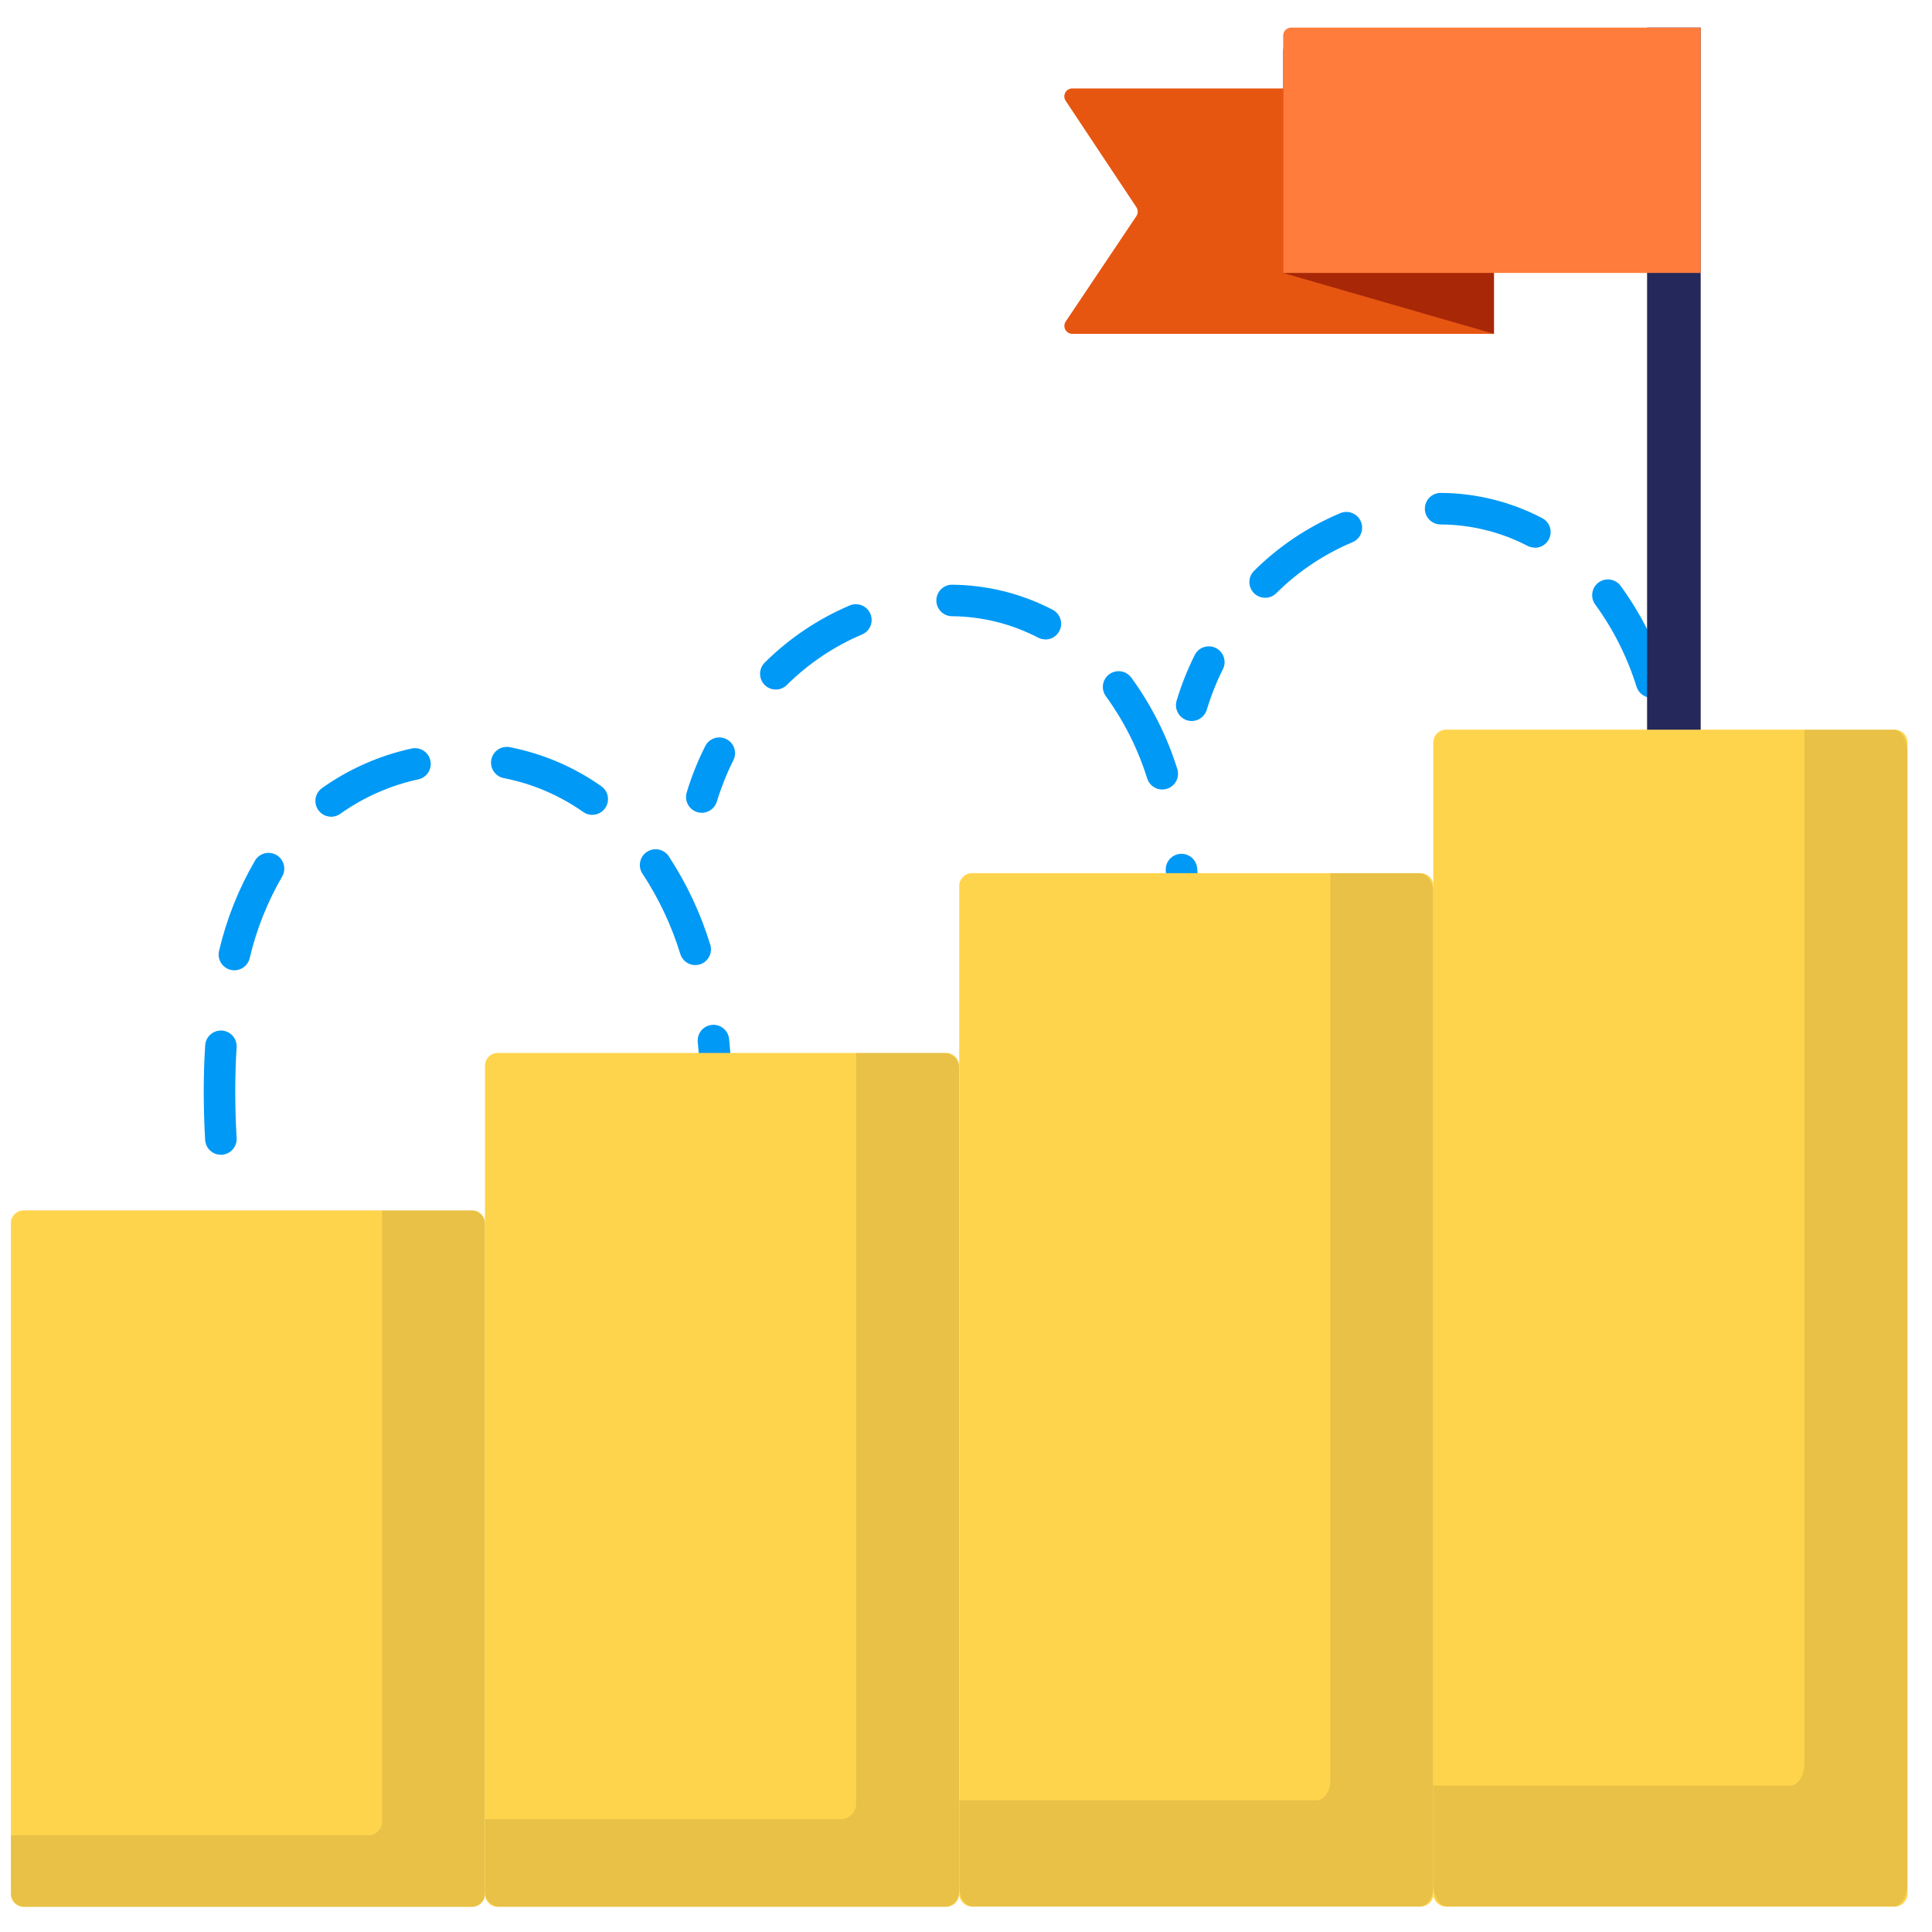 <svg xmlns="http://www.w3.org/2000/svg" width="140" height="140" viewBox="0 0 140 140" fill="none">
  <path d="M17.332 93.733C17.078 93.731 16.831 93.644 16.631 93.485C16.432 93.326 16.292 93.105 16.233 92.857C16.233 92.804 15.923 91.509 15.613 89.406C15.579 89.112 15.659 88.816 15.839 88.58C16.018 88.344 16.282 88.187 16.575 88.142C16.868 88.097 17.167 88.168 17.409 88.339C17.65 88.51 17.816 88.768 17.872 89.059C18.181 91.073 18.469 92.33 18.472 92.343C18.506 92.489 18.511 92.64 18.487 92.788C18.462 92.936 18.408 93.077 18.329 93.204C18.25 93.332 18.146 93.442 18.024 93.529C17.902 93.616 17.764 93.678 17.617 93.712C17.524 93.732 17.428 93.739 17.332 93.733Z" fill="#0099F5"/>
  <path d="M16.006 83.679C15.714 83.679 15.434 83.568 15.222 83.368C15.01 83.168 14.883 82.895 14.866 82.604C14.798 81.414 14.764 80.231 14.764 79.091C14.764 77.951 14.798 76.821 14.869 75.746C14.888 75.444 15.026 75.162 15.253 74.962C15.48 74.762 15.777 74.66 16.079 74.679C16.381 74.698 16.663 74.836 16.863 75.062C17.063 75.289 17.165 75.586 17.146 75.888C17.081 76.92 17.047 77.995 17.047 79.091C17.047 80.188 17.081 81.328 17.146 82.474C17.163 82.776 17.059 83.073 16.857 83.298C16.656 83.524 16.373 83.661 16.071 83.679H16.006ZM16.988 70.313C16.895 70.314 16.802 70.302 16.712 70.279C16.418 70.206 16.165 70.02 16.008 69.761C15.851 69.502 15.804 69.191 15.876 68.897C16.416 66.601 17.294 64.397 18.481 62.358C18.558 62.23 18.659 62.117 18.779 62.028C18.899 61.939 19.036 61.874 19.181 61.837C19.327 61.801 19.478 61.793 19.626 61.815C19.774 61.837 19.916 61.888 20.045 61.965C20.174 62.042 20.286 62.143 20.375 62.263C20.464 62.383 20.529 62.52 20.566 62.665C20.602 62.811 20.61 62.962 20.588 63.11C20.566 63.258 20.515 63.401 20.438 63.529C19.369 65.375 18.578 67.368 18.09 69.445C18.029 69.692 17.887 69.911 17.688 70.068C17.488 70.225 17.242 70.311 16.988 70.313ZM50.386 69.935C50.142 69.934 49.906 69.856 49.71 69.712C49.515 69.568 49.37 69.365 49.298 69.132C48.672 67.09 47.76 65.145 46.588 63.359C46.496 63.234 46.431 63.092 46.396 62.942C46.361 62.791 46.357 62.635 46.384 62.483C46.411 62.331 46.468 62.185 46.553 62.056C46.638 61.927 46.748 61.816 46.877 61.73C47.005 61.645 47.15 61.586 47.302 61.558C47.454 61.53 47.611 61.533 47.761 61.568C47.912 61.602 48.054 61.666 48.18 61.757C48.305 61.847 48.41 61.962 48.49 62.095C49.777 64.064 50.779 66.205 51.467 68.454C51.557 68.743 51.529 69.056 51.389 69.324C51.249 69.592 51.008 69.794 50.72 69.885C50.611 69.917 50.499 69.934 50.386 69.935ZM23.994 59.183C23.752 59.183 23.516 59.105 23.32 58.962C23.125 58.819 22.98 58.617 22.907 58.386C22.833 58.156 22.835 57.907 22.912 57.677C22.989 57.447 23.137 57.248 23.335 57.108C25.294 55.718 27.514 54.741 29.861 54.233C30.154 54.179 30.456 54.241 30.703 54.405C30.951 54.57 31.124 54.825 31.187 55.115C31.25 55.406 31.197 55.71 31.04 55.962C30.883 56.214 30.633 56.395 30.344 56.467C28.296 56.908 26.359 57.762 24.651 58.976C24.459 59.112 24.23 59.186 23.994 59.186V59.183ZM42.914 59.047C42.68 59.048 42.451 58.976 42.261 58.839C40.552 57.636 38.611 56.803 36.561 56.395C36.408 56.373 36.26 56.32 36.128 56.239C35.996 56.158 35.881 56.051 35.792 55.925C35.702 55.798 35.639 55.654 35.607 55.503C35.574 55.351 35.573 55.194 35.603 55.042C35.633 54.89 35.694 54.746 35.782 54.618C35.869 54.49 35.982 54.381 36.113 54.298C36.244 54.215 36.391 54.16 36.544 54.135C36.697 54.111 36.854 54.118 37.004 54.156C39.366 54.625 41.603 55.584 43.571 56.971C43.77 57.11 43.92 57.309 43.999 57.54C44.077 57.77 44.08 58.019 44.006 58.251C43.933 58.483 43.787 58.685 43.591 58.828C43.395 58.971 43.157 59.048 42.914 59.047Z" fill="#0099F5"/>
  <path d="M51.907 79.966C51.608 79.965 51.322 79.848 51.108 79.639C50.895 79.43 50.771 79.147 50.764 78.848C50.739 77.714 50.671 76.596 50.563 75.518C50.547 75.369 50.562 75.218 50.605 75.075C50.648 74.931 50.718 74.797 50.813 74.681C50.908 74.565 51.024 74.469 51.156 74.397C51.288 74.326 51.433 74.282 51.582 74.267C51.731 74.251 51.881 74.266 52.025 74.309C52.169 74.352 52.302 74.422 52.418 74.517C52.535 74.612 52.631 74.728 52.702 74.86C52.773 74.992 52.818 75.137 52.833 75.286C52.948 76.423 53.022 77.603 53.047 78.798C53.053 79.101 52.94 79.394 52.731 79.613C52.522 79.832 52.234 79.959 51.932 79.966H51.907Z" fill="#0099F5"/>
  <path d="M86.352 52.248C86.177 52.246 86.005 52.205 85.849 52.126C85.693 52.048 85.557 51.935 85.451 51.796C85.345 51.657 85.272 51.496 85.237 51.325C85.203 51.154 85.208 50.977 85.252 50.808C85.6 49.642 86.05 48.509 86.597 47.422C86.74 47.166 86.975 46.975 87.255 46.888C87.535 46.801 87.837 46.825 88.1 46.955C88.363 47.084 88.566 47.31 88.667 47.585C88.768 47.86 88.76 48.163 88.644 48.432C88.165 49.388 87.767 50.383 87.455 51.406C87.388 51.647 87.245 51.861 87.045 52.013C86.846 52.165 86.603 52.248 86.352 52.248Z" fill="#0099F5"/>
  <path d="M119.68 50.562C119.439 50.562 119.204 50.485 119.008 50.343C118.813 50.202 118.668 50.002 118.593 49.772C117.928 47.635 116.917 45.62 115.6 43.81C115.511 43.689 115.446 43.553 115.409 43.407C115.373 43.262 115.365 43.111 115.387 42.963C115.408 42.815 115.459 42.672 115.536 42.543C115.613 42.414 115.714 42.302 115.834 42.213C116.077 42.032 116.382 41.955 116.681 41.999C116.829 42.021 116.972 42.071 117.101 42.148C117.229 42.225 117.342 42.326 117.431 42.447C118.897 44.456 120.023 46.692 120.764 49.066C120.81 49.209 120.828 49.359 120.817 49.508C120.805 49.657 120.764 49.803 120.696 49.936C120.628 50.07 120.535 50.188 120.421 50.286C120.307 50.383 120.175 50.457 120.033 50.503C119.919 50.542 119.8 50.562 119.68 50.562ZM91.675 43.317C91.449 43.317 91.227 43.25 91.039 43.125C90.851 42.999 90.705 42.82 90.619 42.611C90.533 42.401 90.511 42.171 90.556 41.949C90.601 41.728 90.712 41.525 90.873 41.366C92.653 39.597 94.756 38.186 97.068 37.209C97.207 37.142 97.359 37.104 97.513 37.097C97.668 37.09 97.822 37.115 97.967 37.17C98.112 37.225 98.243 37.308 98.355 37.416C98.466 37.523 98.555 37.652 98.615 37.794C98.675 37.937 98.706 38.09 98.705 38.245C98.705 38.399 98.672 38.552 98.611 38.694C98.549 38.836 98.46 38.964 98.347 39.07C98.235 39.176 98.102 39.258 97.957 39.312C95.915 40.177 94.058 41.424 92.483 42.986C92.378 43.091 92.253 43.174 92.115 43.231C91.978 43.288 91.83 43.317 91.681 43.317H91.675ZM111.211 39.681C111.028 39.681 110.847 39.638 110.685 39.553C108.74 38.544 106.584 38.014 104.393 38.005C104.09 38.005 103.8 37.884 103.585 37.67C103.371 37.456 103.25 37.165 103.25 36.862C103.25 36.559 103.371 36.268 103.585 36.053C103.8 35.839 104.09 35.719 104.393 35.719C106.943 35.731 109.453 36.35 111.716 37.525C111.952 37.637 112.143 37.828 112.255 38.064C112.367 38.3 112.395 38.568 112.333 38.823C112.271 39.077 112.124 39.302 111.916 39.461C111.708 39.619 111.451 39.701 111.189 39.693L111.211 39.681Z" fill="#0099F5"/>
  <path d="M121.287 60.921C120.988 60.922 120.702 60.806 120.488 60.597C120.275 60.388 120.152 60.104 120.147 59.806C120.119 58.657 120.051 57.535 119.945 56.476C119.925 56.324 119.936 56.17 119.977 56.022C120.018 55.875 120.088 55.737 120.183 55.617C120.278 55.496 120.396 55.397 120.531 55.323C120.665 55.25 120.813 55.204 120.965 55.189C121.118 55.174 121.272 55.19 121.418 55.235C121.564 55.281 121.7 55.355 121.817 55.454C121.934 55.553 122.03 55.675 122.099 55.811C122.168 55.948 122.209 56.097 122.219 56.25C122.33 57.368 122.399 58.548 122.427 59.753C122.431 59.903 122.405 60.053 122.351 60.193C122.297 60.333 122.216 60.461 122.112 60.57C122.009 60.678 121.884 60.765 121.747 60.825C121.61 60.886 121.461 60.918 121.311 60.921H121.287Z" fill="#0099F5"/>
  <path d="M50.864 58.898C50.76 58.899 50.655 58.885 50.555 58.858C50.263 58.778 50.014 58.586 49.864 58.323C49.714 58.061 49.674 57.749 49.752 57.458C50.1 56.292 50.551 55.16 51.1 54.075C51.233 53.803 51.469 53.596 51.755 53.498C52.042 53.401 52.355 53.421 52.627 53.555C52.898 53.688 53.106 53.924 53.203 54.21C53.301 54.497 53.281 54.81 53.147 55.082C52.668 56.038 52.269 57.033 51.955 58.055C51.889 58.295 51.748 58.507 51.551 58.659C51.354 58.811 51.113 58.895 50.864 58.898Z" fill="#0099F5"/>
  <path d="M84.222 57.212C83.98 57.212 83.745 57.135 83.55 56.993C83.354 56.851 83.209 56.651 83.134 56.422C82.467 54.285 81.456 52.271 80.142 50.459C79.961 50.216 79.884 49.911 79.928 49.612C79.972 49.312 80.133 49.043 80.376 48.862C80.619 48.681 80.923 48.604 81.223 48.648C81.522 48.692 81.792 48.853 81.973 49.096C83.439 51.105 84.566 53.341 85.309 55.715C85.355 55.858 85.373 56.009 85.361 56.158C85.349 56.308 85.308 56.454 85.24 56.588C85.172 56.721 85.078 56.84 84.964 56.938C84.85 57.035 84.717 57.109 84.575 57.156C84.46 57.192 84.341 57.211 84.222 57.212ZM56.217 49.969C55.99 49.969 55.769 49.901 55.582 49.775C55.394 49.649 55.248 49.47 55.162 49.26C55.076 49.051 55.054 48.821 55.099 48.599C55.144 48.378 55.254 48.174 55.414 48.015C57.196 46.247 59.298 44.836 61.609 43.858C61.886 43.752 62.193 43.757 62.466 43.873C62.738 43.989 62.955 44.206 63.071 44.479C63.187 44.752 63.192 45.059 63.086 45.335C62.98 45.612 62.77 45.836 62.502 45.961C60.455 46.825 58.593 48.073 57.016 49.638C56.803 49.849 56.516 49.968 56.217 49.969ZM75.75 46.333C75.566 46.332 75.386 46.287 75.223 46.203C73.28 45.194 71.124 44.663 68.935 44.654C68.643 44.639 68.367 44.512 68.166 44.3C67.964 44.087 67.852 43.805 67.852 43.513C67.852 43.22 67.964 42.938 68.166 42.726C68.367 42.513 68.643 42.386 68.935 42.371C71.485 42.381 73.995 42.999 76.258 44.174C76.491 44.289 76.678 44.48 76.789 44.716C76.899 44.952 76.925 45.218 76.863 45.471C76.802 45.724 76.656 45.948 76.449 46.106C76.243 46.265 75.988 46.348 75.728 46.342L75.75 46.333Z" fill="#0099F5"/>
  <path d="M85.816 67.572C85.518 67.571 85.232 67.454 85.019 67.245C84.806 67.036 84.683 66.752 84.677 66.454C84.652 65.314 84.584 64.193 84.478 63.124C84.463 62.975 84.478 62.824 84.521 62.681C84.565 62.538 84.636 62.404 84.731 62.288C84.826 62.172 84.943 62.076 85.075 62.005C85.207 61.935 85.351 61.891 85.501 61.876C85.65 61.861 85.8 61.876 85.944 61.919C86.087 61.962 86.22 62.033 86.336 62.128C86.452 62.223 86.548 62.34 86.619 62.472C86.69 62.604 86.734 62.749 86.749 62.898C86.86 64.025 86.931 65.203 86.959 66.404C86.963 66.554 86.937 66.703 86.883 66.843C86.829 66.983 86.748 67.11 86.644 67.219C86.54 67.327 86.416 67.413 86.279 67.474C86.142 67.534 85.994 67.566 85.844 67.569L85.816 67.572Z" fill="#0099F5"/>
  <path d="M123.238 2H119.354V54.739H123.238V2Z" fill="#24285B"/>
  <path d="M77.71 24.192H108.258V6.409H77.704C77.599 6.409 77.496 6.437 77.406 6.491C77.316 6.544 77.242 6.621 77.193 6.714C77.144 6.806 77.12 6.91 77.126 7.015C77.131 7.119 77.165 7.221 77.224 7.307L82.347 15.017C82.41 15.112 82.444 15.224 82.444 15.338C82.444 15.452 82.41 15.564 82.347 15.659L77.23 23.291C77.17 23.378 77.136 23.479 77.13 23.584C77.124 23.689 77.147 23.794 77.197 23.887C77.246 23.98 77.32 24.057 77.411 24.111C77.501 24.165 77.605 24.193 77.71 24.192Z" fill="#E65611"/>
  <path d="M94.648 2.48L108.255 6.408V24.191L92.984 19.78V3.729C92.985 3.527 93.032 3.328 93.122 3.148C93.212 2.967 93.343 2.81 93.504 2.689C93.666 2.568 93.853 2.486 94.052 2.45C94.25 2.414 94.454 2.424 94.648 2.48Z" fill="#A82707"/>
  <path d="M92.984 19.78H123.238V2H93.564C93.487 2 93.412 2.015 93.342 2.044C93.272 2.073 93.208 2.116 93.154 2.17C93.1 2.223 93.058 2.287 93.028 2.358C92.999 2.428 92.984 2.503 92.984 2.579V19.78Z" fill="#FF7C3D"/>
  <path d="M34.218 87.71H1.718C1.205 87.71 0.789 88.126 0.789 88.639V137.249C0.789 137.762 1.205 138.178 1.718 138.178H34.218C34.731 138.178 35.147 137.762 35.147 137.249V88.639C35.147 88.126 34.731 87.71 34.218 87.71Z" fill="#FFD44D"/>
  <path opacity="0.09" d="M34.128 87.71H27.688V132.021C27.682 132.284 27.571 132.534 27.381 132.717C27.191 132.899 26.936 132.998 26.672 132.993H0.789V137.209C0.796 137.473 0.908 137.722 1.099 137.904C1.29 138.086 1.545 138.185 1.808 138.179H34.128C34.259 138.182 34.389 138.159 34.51 138.113C34.632 138.066 34.744 137.995 34.838 137.905C34.933 137.815 35.009 137.707 35.062 137.588C35.115 137.468 35.144 137.34 35.147 137.209V88.68C35.144 88.549 35.115 88.421 35.062 88.301C35.009 88.182 34.933 88.074 34.838 87.984C34.744 87.894 34.632 87.823 34.51 87.776C34.389 87.73 34.259 87.707 34.128 87.71Z" fill="black"/>
  <path d="M68.571 76.302H36.072C35.559 76.302 35.143 76.718 35.143 77.231V137.246C35.143 137.759 35.559 138.175 36.072 138.175H68.571C69.085 138.175 69.501 137.759 69.501 137.246V77.231C69.501 76.718 69.085 76.302 68.571 76.302Z" fill="#FFD44D"/>
  <path opacity="0.09" d="M68.484 76.302H62.035V130.627C62.056 130.919 61.96 131.208 61.77 131.43C61.579 131.653 61.308 131.792 61.016 131.816H35.145V136.986C35.125 137.278 35.22 137.567 35.411 137.79C35.602 138.012 35.872 138.151 36.164 138.175H68.484C68.777 138.152 69.048 138.013 69.239 137.79C69.43 137.568 69.525 137.278 69.503 136.986V77.491C69.524 77.199 69.428 76.91 69.238 76.687C69.047 76.465 68.776 76.326 68.484 76.302Z" fill="black"/>
  <path d="M102.939 63.273H70.439C69.926 63.273 69.51 63.688 69.51 64.202V137.23C69.51 137.743 69.926 138.159 70.439 138.159H102.939C103.452 138.159 103.868 137.743 103.868 137.23V64.202C103.868 63.688 103.452 63.273 102.939 63.273Z" fill="#FFD44D"/>
  <path opacity="0.09" d="M102.849 63.273H96.4V129.021C96.4 129.817 95.944 130.461 95.38 130.461H69.51V136.718C69.51 137.515 69.965 138.159 70.529 138.159H102.849C103.409 138.159 103.868 137.515 103.868 136.718V64.713C103.868 63.917 103.409 63.273 102.849 63.273Z" fill="black"/>
  <path d="M137.292 52.874H104.793C104.279 52.874 103.863 53.29 103.863 53.803V137.233C103.863 137.746 104.279 138.162 104.793 138.162H137.292C137.805 138.162 138.221 137.746 138.221 137.233V53.803C138.221 53.29 137.805 52.874 137.292 52.874Z" fill="#FFD44D"/>
  <path opacity="0.09" d="M137.202 52.874H130.753V127.754C130.753 128.659 130.295 129.393 129.734 129.393H103.863V136.517C103.863 137.425 104.319 138.159 104.882 138.159H137.202C137.763 138.159 138.221 137.425 138.221 136.517V54.513C138.221 53.608 137.763 52.874 137.202 52.874Z" fill="black"/>
</svg>